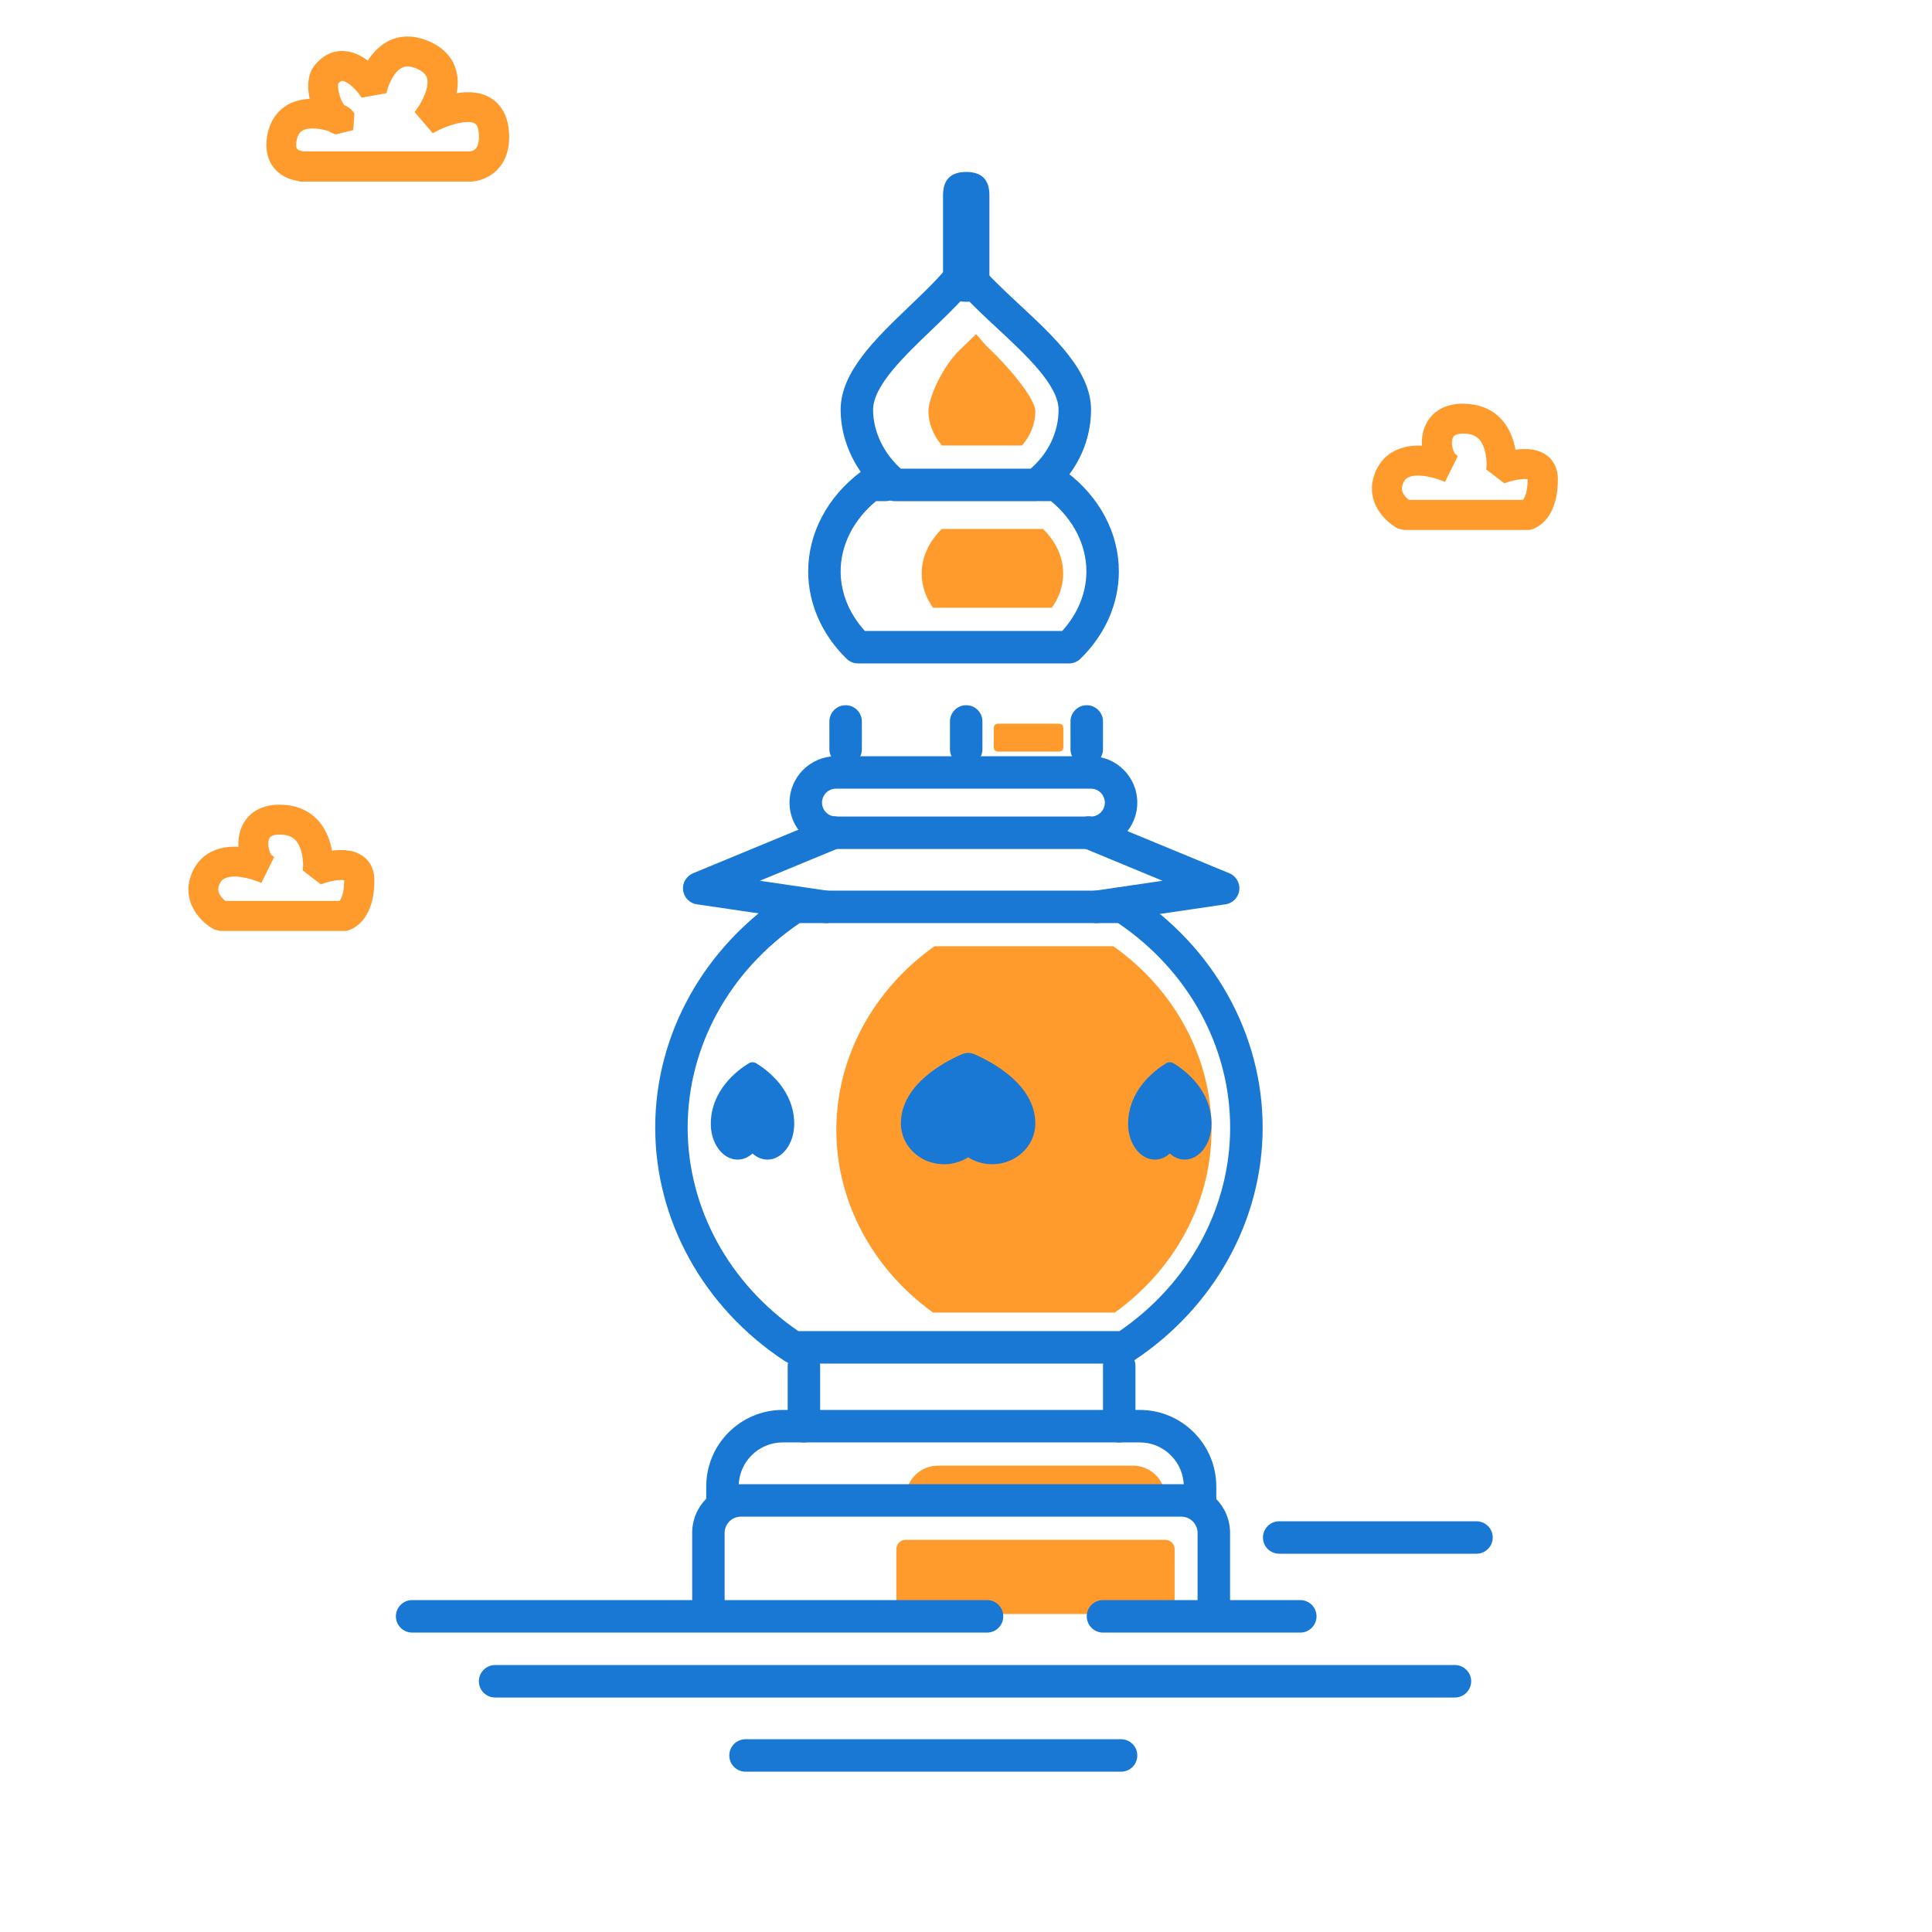<svg width="44" height="44" viewBox="0 0 44 44" fill="none" xmlns="http://www.w3.org/2000/svg">
<path d="M21.449 12.047C21.152 12.339 20.991 12.692 20.991 13.061C20.991 13.379 21.107 13.641 21.25 13.842H23.954C24.096 13.641 24.213 13.379 24.213 13.061C24.213 12.692 24.052 12.339 23.754 12.047H21.449ZM22.504 7.916C22.385 7.806 22.345 7.724 22.227 7.611C22.105 7.732 21.981 7.852 21.857 7.97C21.458 8.354 21.144 9.069 21.144 9.37C21.144 9.635 21.257 9.916 21.449 10.146L23.275 10.146C23.471 9.922 23.579 9.65 23.579 9.37C23.579 9.06 22.921 8.305 22.504 7.916ZM25.358 21.551H21.281C19.878 22.546 19.047 24.093 19.047 25.733C19.047 27.358 19.866 28.897 21.25 29.893H25.389C26.773 28.897 27.592 27.358 27.592 25.733C27.592 24.093 26.761 22.546 25.358 21.551Z" fill="#FF9A2C"/>
<path d="M22.597 26.515H22.597C22.403 26.515 22.212 26.46 22.048 26.357C21.788 26.522 21.457 26.562 21.155 26.456C20.774 26.321 20.517 25.972 20.517 25.588C20.517 24.71 21.488 24.192 21.905 24.01C21.95 23.991 21.999 23.98 22.048 23.98C22.098 23.98 22.146 23.991 22.192 24.01C22.609 24.192 23.579 24.709 23.579 25.588C23.579 26.099 23.138 26.514 22.597 26.515ZM17.479 26.409H17.478C17.356 26.409 17.238 26.36 17.138 26.271C16.976 26.416 16.771 26.451 16.583 26.357C16.347 26.239 16.188 25.934 16.188 25.599C16.188 24.83 16.79 24.377 17.049 24.218C17.075 24.201 17.106 24.192 17.138 24.192C17.169 24.192 17.2 24.201 17.227 24.218C17.486 24.377 18.088 24.829 18.088 25.598C18.088 26.045 17.814 26.409 17.479 26.409ZM26.983 26.409H26.982C26.86 26.409 26.742 26.36 26.642 26.271C26.48 26.416 26.275 26.451 26.087 26.357C25.851 26.239 25.692 25.934 25.692 25.599C25.692 24.83 26.294 24.377 26.553 24.218C26.579 24.201 26.61 24.192 26.642 24.192C26.673 24.192 26.704 24.201 26.731 24.218C26.99 24.377 27.592 24.829 27.592 25.598C27.592 26.045 27.318 26.409 26.983 26.409Z" fill="#1878D4"/>
<path d="M22.005 3.916C22.357 3.916 22.533 4.092 22.533 4.444V6.345C22.533 6.697 22.357 6.873 22.005 6.873C21.653 6.873 21.477 6.697 21.477 6.345V4.444C21.477 4.092 21.653 3.916 22.005 3.916Z" fill="#1878D4"/>
<path d="M20.625 34.118C20.625 34.021 20.644 33.925 20.681 33.835C20.719 33.745 20.773 33.664 20.842 33.595C20.91 33.527 20.992 33.472 21.082 33.435C21.171 33.398 21.267 33.379 21.364 33.379H25.8C25.898 33.379 25.994 33.398 26.083 33.435C26.173 33.472 26.254 33.527 26.323 33.595C26.392 33.664 26.446 33.745 26.483 33.835C26.52 33.925 26.54 34.021 26.54 34.118M20.414 36.758V35.28C20.414 35.224 20.436 35.17 20.476 35.13C20.515 35.091 20.569 35.069 20.625 35.069H26.54C26.596 35.069 26.649 35.091 26.689 35.13C26.729 35.17 26.751 35.224 26.751 35.28V36.758" fill="#FF9A2C"/>
<path d="M22.738 16.482H24.111C24.182 16.482 24.217 16.518 24.217 16.588V17.01C24.217 17.081 24.182 17.116 24.111 17.116H22.738C22.668 17.116 22.633 17.081 22.633 17.01V16.588C22.633 16.518 22.668 16.482 22.738 16.482Z" fill="#FF9A2C"/>
<path d="M24.347 15.109H19.54C19.444 15.109 19.351 15.071 19.282 15.004C18.718 14.454 18.406 13.746 18.406 13.012C18.406 12.146 18.841 11.321 19.599 10.749C19.663 10.7 19.741 10.674 19.822 10.674H20.168C20.266 10.674 20.36 10.713 20.43 10.782C20.499 10.851 20.538 10.945 20.538 11.043C20.538 11.142 20.499 11.236 20.43 11.305C20.36 11.374 20.266 11.413 20.168 11.413H19.95C19.437 11.839 19.145 12.416 19.145 13.012C19.145 13.501 19.34 13.978 19.697 14.37H24.191C24.547 13.978 24.742 13.501 24.742 13.012C24.742 12.416 24.451 11.839 23.937 11.413H23.708C23.61 11.413 23.516 11.374 23.446 11.305C23.377 11.236 23.338 11.142 23.338 11.043C23.338 10.945 23.377 10.851 23.446 10.782C23.516 10.713 23.61 10.674 23.708 10.674H24.066C24.146 10.674 24.224 10.7 24.288 10.748C25.047 11.321 25.481 12.146 25.481 13.012C25.481 13.747 25.17 14.454 24.605 15.004C24.536 15.071 24.444 15.109 24.347 15.109Z" fill="#1878D4"/>
<path d="M20.515 10.674H23.471C23.878 10.322 24.108 9.839 24.108 9.332C24.108 8.775 23.369 8.088 22.717 7.481C22.461 7.244 22.2 7.001 21.971 6.757C21.741 7.011 21.477 7.264 21.22 7.511C20.594 8.11 19.884 8.789 19.884 9.332C19.884 9.821 20.118 10.314 20.515 10.674ZM23.602 11.414H20.38C20.295 11.414 20.214 11.385 20.148 11.332C19.52 10.829 19.145 10.081 19.145 9.332C19.145 8.473 19.94 7.713 20.708 6.977C21.079 6.622 21.429 6.287 21.668 5.966C21.702 5.92 21.746 5.883 21.797 5.857C21.847 5.831 21.903 5.817 21.96 5.817C22.073 5.812 22.185 5.868 22.256 5.958C22.5 6.27 22.849 6.595 23.22 6.94C24.02 7.684 24.848 8.453 24.848 9.332C24.848 10.108 24.476 10.839 23.827 11.337C23.763 11.387 23.683 11.414 23.602 11.414ZM18.813 21.023C18.795 21.023 18.777 21.022 18.759 21.019L15.871 20.595C15.791 20.584 15.717 20.546 15.66 20.488C15.603 20.43 15.567 20.355 15.557 20.275C15.547 20.195 15.564 20.113 15.605 20.043C15.646 19.974 15.709 19.919 15.783 19.888L18.846 18.622C18.891 18.603 18.939 18.592 18.988 18.591C19.038 18.591 19.086 18.6 19.132 18.618C19.178 18.637 19.219 18.664 19.254 18.699C19.289 18.733 19.317 18.774 19.335 18.82C19.354 18.865 19.364 18.914 19.363 18.963C19.363 19.012 19.353 19.061 19.334 19.106C19.314 19.151 19.286 19.192 19.251 19.227C19.216 19.261 19.174 19.288 19.128 19.305L17.305 20.059L18.866 20.288C18.959 20.301 19.042 20.349 19.101 20.422C19.159 20.495 19.188 20.587 19.181 20.68C19.174 20.773 19.133 20.86 19.064 20.924C18.996 20.988 18.906 21.023 18.813 21.023ZM24.969 21.023C24.875 21.023 24.786 20.988 24.717 20.924C24.649 20.86 24.607 20.773 24.601 20.68C24.594 20.587 24.622 20.495 24.681 20.422C24.739 20.349 24.823 20.301 24.916 20.288L26.476 20.059L24.654 19.305C24.608 19.288 24.566 19.261 24.531 19.227C24.495 19.192 24.467 19.151 24.448 19.106C24.429 19.061 24.419 19.012 24.418 18.963C24.418 18.914 24.428 18.865 24.446 18.82C24.465 18.774 24.493 18.733 24.528 18.699C24.563 18.664 24.604 18.637 24.65 18.618C24.695 18.6 24.744 18.591 24.793 18.591C24.842 18.592 24.891 18.603 24.936 18.622L27.998 19.888C28.073 19.919 28.136 19.974 28.176 20.044C28.217 20.113 28.234 20.195 28.224 20.275C28.214 20.355 28.178 20.43 28.121 20.488C28.065 20.546 27.991 20.584 27.911 20.595L25.023 21.019C25.005 21.022 24.987 21.023 24.969 21.023" fill="#1878D4"/>
<path d="M18.181 30.315H25.496C27.076 29.232 28.016 27.508 28.016 25.68C28.016 23.838 27.064 22.104 25.463 21.022H18.214C16.613 22.104 15.661 23.838 15.661 25.68C15.661 27.508 16.601 29.232 18.181 30.315ZM25.609 31.054H18.068C17.996 31.054 17.925 31.033 17.865 30.993C16.022 29.778 14.922 27.791 14.922 25.68C14.922 23.552 16.036 21.557 17.901 20.343C17.961 20.304 18.031 20.283 18.103 20.283H25.575C25.646 20.283 25.716 20.304 25.776 20.343C27.642 21.557 28.756 23.552 28.756 25.68C28.756 27.791 27.655 29.778 25.813 30.993C25.752 31.033 25.681 31.054 25.609 31.054ZM27.33 34.645C27.232 34.645 27.138 34.606 27.069 34.536C26.999 34.467 26.96 34.373 26.96 34.275V33.853C26.96 33.3 26.51 32.85 25.957 32.85H17.826C17.273 32.85 16.823 33.3 16.823 33.853V34.275C16.823 34.373 16.784 34.467 16.714 34.536C16.645 34.606 16.551 34.645 16.453 34.645C16.355 34.645 16.261 34.606 16.192 34.536C16.122 34.467 16.084 34.373 16.084 34.275V33.853C16.084 32.892 16.865 32.11 17.826 32.11H25.957C26.918 32.11 27.7 32.892 27.7 33.853V34.275C27.7 34.373 27.66 34.467 27.591 34.536C27.522 34.606 27.428 34.645 27.33 34.645Z" fill="#1878D4"/>
<path d="M27.644 37.075C27.546 37.075 27.452 37.036 27.383 36.967C27.313 36.898 27.274 36.804 27.274 36.706V34.911C27.274 34.707 27.108 34.541 26.905 34.541H16.873C16.669 34.541 16.503 34.707 16.503 34.911V36.706C16.503 36.804 16.464 36.898 16.395 36.967C16.326 37.036 16.232 37.075 16.133 37.075C16.035 37.075 15.941 37.036 15.872 36.967C15.803 36.898 15.764 36.804 15.764 36.706V34.911C15.764 34.299 16.261 33.802 16.873 33.802H26.905C27.516 33.802 28.014 34.299 28.014 34.911V36.706C28.014 36.754 28.004 36.803 27.985 36.847C27.967 36.892 27.939 36.933 27.905 36.967C27.871 37.002 27.83 37.029 27.785 37.047C27.74 37.066 27.692 37.075 27.644 37.075ZM19.038 17.962C18.863 17.962 18.721 18.104 18.721 18.279C18.721 18.453 18.863 18.596 19.038 18.596H24.846C25.02 18.596 25.162 18.453 25.162 18.279C25.162 18.104 25.02 17.962 24.846 17.962H19.038ZM24.846 19.335H19.038C18.455 19.335 17.981 18.861 17.981 18.279C17.981 17.696 18.455 17.223 19.038 17.223H24.846C25.428 17.223 25.901 17.696 25.901 18.279C25.901 18.861 25.428 19.335 24.846 19.335ZM33.135 38.66H11.276C11.178 38.66 11.084 38.62 11.014 38.551C10.945 38.482 10.906 38.388 10.906 38.29C10.906 38.192 10.945 38.098 11.014 38.029C11.084 37.959 11.178 37.92 11.276 37.92H33.135C33.233 37.92 33.327 37.959 33.396 38.029C33.466 38.098 33.505 38.192 33.505 38.29C33.505 38.388 33.466 38.482 33.396 38.551C33.327 38.62 33.233 38.66 33.135 38.66ZM25.532 40.349H16.978C16.88 40.349 16.786 40.31 16.717 40.241C16.648 40.172 16.609 40.078 16.609 39.98C16.609 39.881 16.648 39.787 16.717 39.718C16.786 39.649 16.88 39.61 16.978 39.61H25.532C25.63 39.61 25.724 39.649 25.793 39.718C25.863 39.787 25.901 39.881 25.901 39.98C25.901 40.078 25.863 40.172 25.793 40.241C25.724 40.31 25.63 40.349 25.532 40.349Z" fill="#1878D4"/>
<path d="M29.613 37.181H25.12C25.022 37.181 24.928 37.142 24.858 37.072C24.789 37.003 24.75 36.909 24.75 36.811C24.75 36.713 24.789 36.619 24.858 36.55C24.928 36.48 25.022 36.441 25.12 36.441H29.613C29.711 36.441 29.805 36.48 29.875 36.55C29.944 36.619 29.983 36.713 29.983 36.811C29.983 36.909 29.944 37.003 29.875 37.072C29.805 37.142 29.711 37.181 29.613 37.181ZM22.48 37.181H9.385C9.287 37.181 9.193 37.142 9.124 37.072C9.055 37.003 9.016 36.909 9.016 36.811C9.016 36.713 9.055 36.619 9.124 36.55C9.193 36.48 9.287 36.441 9.385 36.441H22.48C22.578 36.441 22.672 36.48 22.741 36.55C22.81 36.619 22.849 36.713 22.849 36.811C22.849 36.909 22.81 37.003 22.741 37.072C22.672 37.142 22.578 37.181 22.48 37.181ZM33.626 35.385H29.132C29.034 35.385 28.94 35.346 28.871 35.277C28.802 35.208 28.763 35.114 28.763 35.016C28.763 34.918 28.802 34.824 28.871 34.754C28.94 34.685 29.034 34.646 29.132 34.646H33.626C33.724 34.646 33.818 34.685 33.887 34.754C33.957 34.824 33.996 34.918 33.996 35.016C33.996 35.114 33.957 35.208 33.887 35.277C33.818 35.346 33.724 35.385 33.626 35.385ZM18.308 32.851C18.21 32.851 18.116 32.812 18.047 32.743C17.978 32.673 17.939 32.579 17.939 32.481V31.108C17.939 31.011 17.978 30.916 18.047 30.847C18.116 30.778 18.21 30.739 18.308 30.739C18.406 30.739 18.5 30.778 18.57 30.847C18.639 30.916 18.678 31.011 18.678 31.108V32.481C18.678 32.579 18.639 32.673 18.57 32.743C18.5 32.812 18.406 32.851 18.308 32.851ZM25.489 32.851C25.391 32.851 25.297 32.812 25.228 32.743C25.159 32.673 25.12 32.579 25.12 32.481V31.108C25.12 31.011 25.159 30.916 25.228 30.847C25.297 30.778 25.391 30.739 25.489 30.739C25.587 30.739 25.681 30.778 25.751 30.847C25.82 30.916 25.859 31.011 25.859 31.108V32.481C25.859 32.579 25.82 32.673 25.751 32.743C25.681 32.812 25.587 32.851 25.489 32.851ZM22.004 17.433C21.906 17.433 21.812 17.394 21.743 17.325C21.674 17.256 21.635 17.162 21.635 17.064V16.43C21.635 16.332 21.674 16.238 21.743 16.169C21.812 16.099 21.906 16.061 22.004 16.061C22.102 16.061 22.197 16.099 22.266 16.169C22.335 16.238 22.374 16.332 22.374 16.43V17.064C22.374 17.162 22.335 17.256 22.266 17.325C22.197 17.394 22.102 17.433 22.004 17.433ZM24.75 17.433C24.652 17.433 24.558 17.394 24.489 17.325C24.419 17.256 24.38 17.162 24.38 17.064V16.43C24.38 16.332 24.419 16.238 24.489 16.169C24.558 16.099 24.652 16.061 24.75 16.061C24.848 16.061 24.942 16.099 25.011 16.169C25.081 16.238 25.12 16.332 25.12 16.43V17.064C25.12 17.162 25.081 17.256 25.011 17.325C24.942 17.394 24.848 17.433 24.75 17.433ZM19.259 17.433C19.161 17.433 19.067 17.394 18.997 17.325C18.928 17.256 18.889 17.162 18.889 17.064V16.43C18.889 16.332 18.928 16.238 18.997 16.169C19.067 16.099 19.161 16.061 19.259 16.061C19.357 16.061 19.451 16.099 19.52 16.169C19.59 16.238 19.628 16.332 19.628 16.43V17.064C19.628 17.162 19.59 17.256 19.52 17.325C19.451 17.394 19.357 17.433 19.259 17.433Z" fill="#1878D4"/>
<path d="M6.914 4.032C6.864 4.032 6.528 4.02 6.317 3.762C6.219 3.641 6.118 3.422 6.192 3.067C6.274 2.676 6.535 2.426 6.922 2.364C7.004 2.352 7.094 2.348 7.184 2.352C7.184 2.348 7.184 2.348 7.18 2.344C7.133 2.184 7.043 1.789 7.25 1.543C7.453 1.297 7.668 1.254 7.828 1.262C8.055 1.274 8.254 1.399 8.403 1.532C8.5 1.352 8.653 1.153 8.875 1.032C9.11 0.907 9.387 0.899 9.672 1.008C10.082 1.164 10.235 1.426 10.289 1.618C10.352 1.832 10.325 2.055 10.262 2.25C10.539 2.184 10.864 2.164 11.117 2.313C11.289 2.414 11.496 2.641 11.496 3.121C11.496 3.871 10.926 4.036 10.704 4.036H6.914V4.032ZM6.914 3.547H10.7C10.789 3.543 11.008 3.496 11.008 3.118C11.008 2.914 10.961 2.782 10.867 2.727C10.637 2.586 10.102 2.786 9.879 2.907L9.571 2.547C9.668 2.418 9.899 2.024 9.821 1.75C9.785 1.625 9.676 1.528 9.496 1.457C9.344 1.399 9.215 1.399 9.102 1.457C8.875 1.575 8.75 1.914 8.719 2.036L8.282 2.114C8.2 1.996 7.977 1.75 7.801 1.743C7.778 1.739 7.711 1.739 7.618 1.848C7.602 1.871 7.582 1.977 7.625 2.149C7.664 2.309 7.731 2.422 7.774 2.473C7.868 2.512 7.938 2.563 7.969 2.61L7.95 2.883L7.653 2.957C7.606 2.942 7.563 2.922 7.528 2.895C7.364 2.84 7.059 2.782 6.864 2.875C6.797 2.907 6.703 2.973 6.66 3.164C6.641 3.254 6.629 3.379 6.688 3.45C6.758 3.539 6.907 3.547 6.914 3.547ZM34.77 11.969H31.985L31.871 11.942C31.637 11.813 31.227 11.434 31.375 10.907C31.446 10.649 31.602 10.454 31.825 10.348C32.039 10.243 32.282 10.235 32.496 10.262C32.473 10.129 32.477 9.989 32.508 9.86C32.602 9.5 32.895 9.293 33.317 9.293C33.657 9.301 33.922 9.399 34.121 9.618C34.325 9.84 34.403 10.133 34.43 10.356C34.657 10.313 34.946 10.297 35.153 10.442C35.258 10.512 35.379 10.653 35.379 10.915C35.379 11.829 34.879 11.957 34.825 11.969H34.77ZM32.055 11.485H34.727C34.758 11.461 34.891 11.34 34.891 10.911C34.891 10.871 34.883 10.848 34.871 10.836C34.785 10.778 34.489 10.821 34.278 10.895L33.953 10.645C33.965 10.52 33.95 10.145 33.762 9.938C33.66 9.829 33.516 9.774 33.325 9.774H33.321C33.075 9.774 33.012 9.879 32.985 9.957C32.926 10.141 33.02 10.371 33.075 10.415L32.86 10.848C32.715 10.79 32.285 10.657 32.032 10.782C31.934 10.829 31.875 10.907 31.84 11.036C31.778 11.258 31.965 11.422 32.055 11.485ZM7.817 21.102H5.032L4.918 21.075C4.684 20.95 4.274 20.567 4.422 20.04C4.493 19.782 4.649 19.586 4.871 19.481C5.086 19.379 5.332 19.368 5.543 19.395C5.52 19.262 5.524 19.122 5.555 18.993C5.649 18.633 5.942 18.426 6.364 18.426H6.368C6.7 18.426 6.969 18.535 7.168 18.75C7.371 18.973 7.45 19.266 7.477 19.489C7.7 19.446 7.993 19.43 8.2 19.575C8.305 19.645 8.426 19.785 8.426 20.047C8.426 20.961 7.926 21.09 7.871 21.102H7.817ZM5.102 20.618H7.774C7.805 20.594 7.938 20.473 7.938 20.043C7.938 20.004 7.93 19.981 7.918 19.969C7.832 19.91 7.535 19.953 7.325 20.028L7 19.778C7.012 19.653 6.996 19.278 6.809 19.071C6.707 18.961 6.563 18.907 6.368 18.907H6.364C6.118 18.907 6.055 19.012 6.028 19.09C5.969 19.274 6.063 19.504 6.118 19.547L5.903 19.981C5.758 19.922 5.328 19.79 5.075 19.915C4.981 19.961 4.918 20.04 4.883 20.165C4.825 20.391 5.008 20.555 5.102 20.618Z" fill="#FF9A2C" stroke="#FF9A2C" stroke-width="0.2"/>
</svg>
